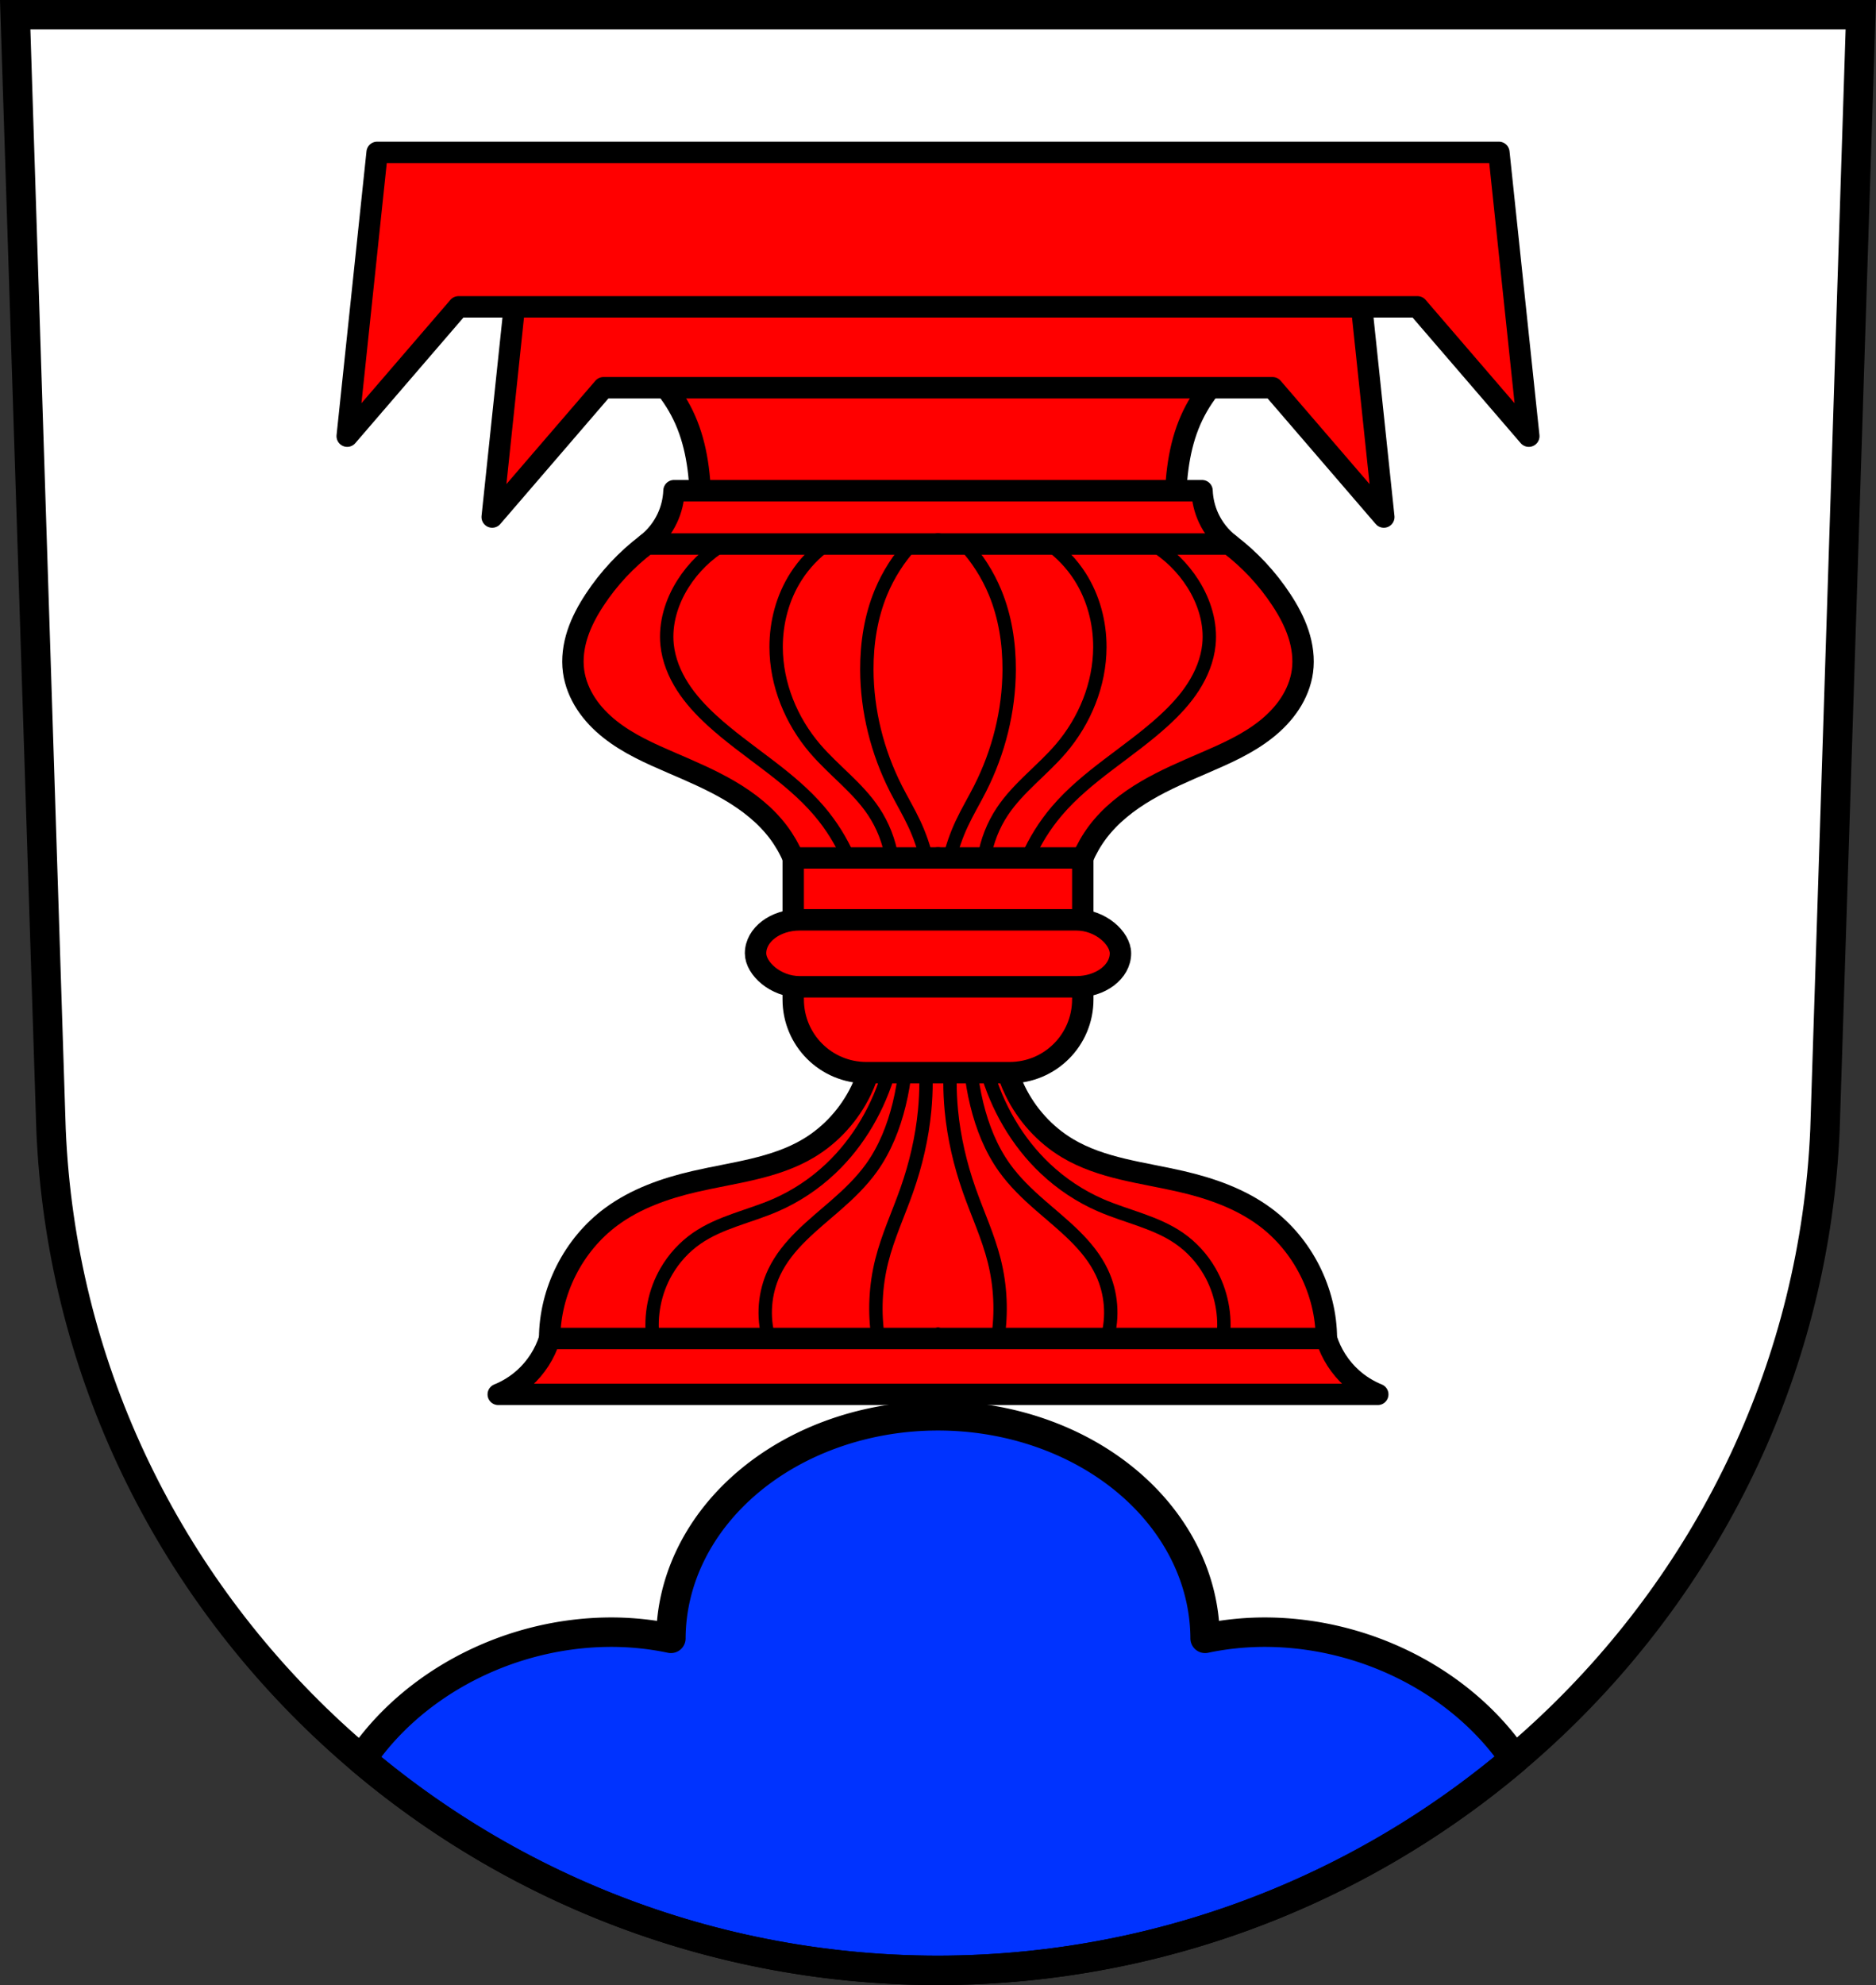 <svg xmlns="http://www.w3.org/2000/svg" width="701.33" height="741.77" viewBox="0 0 701.334 741.769"><rect x="0" y="0" width="701.334" height="741.769" fill="#333333" stroke="none"/><g transform="translate(-8.161-57.48)"><g fill-rule="evenodd"><path d="m13.841 62.978l13.398 416.62c7.415 175.25 153.92 314.05 331.59 314.14 177.51-.215 324.07-139.06 331.59-314.14l13.398-416.62h-344.98z" fill="#fff"/><g transform="translate(0 6)" stroke="#000"><g fill="#f00" stroke-linejoin="round" stroke-width="8"><path d="m333.05 182.55l.598 1.26-87.51 2.164c8.466 6.06 15.14 14.593 18.98 24.27 2.056 5.18 3.31 10.655 4.045 16.18.768 5.77.975 11.614.621 17.424l68.14 2.178 20.898-10.713 20.896 10.713 68.14-2.178c-.354-5.81-.147-11.654.621-17.424.735-5.525 1.989-11 4.045-16.18 3.841-9.677 10.515-18.21 18.98-24.27l-87.51-2.164.598-1.26-25.775.637-25.775-.637z"/><path d="m260.13 234.83c-.134 3.543-.987 7.06-2.49 10.268-1.761 3.762-4.416 7.101-7.686 9.662l44.4 19.896 64.48-19.896 64.48 19.896 44.4-19.896c-3.269-2.562-5.925-5.901-7.686-9.662-1.503-3.211-2.356-6.725-2.49-10.268h-98.7-98.7z"/><path d="m249.95 254.76c-7.618 5.782-14.241 12.871-19.494 20.863-2.602 3.96-4.882 8.163-6.363 12.664-1.481 4.501-2.146 9.319-1.504 14.01.592 4.335 2.289 8.485 4.688 12.145 2.398 3.66 5.486 6.839 8.912 9.561 6.852 5.443 14.962 9.03 22.996 12.496 7.39 3.19 14.825 6.345 21.766 10.422 6.941 4.077 13.42 9.133 18.25 15.572 2.213 2.951 4.065 6.172 5.5 9.57l24.598 12.66 29.529-12.66 29.527 12.66 24.598-12.66c1.435-3.398 3.287-6.619 5.5-9.57 4.83-6.44 11.309-11.496 18.25-15.572 6.941-4.077 14.375-7.231 21.766-10.422 8.03-3.468 16.14-7.05 22.996-12.496 3.426-2.722 6.514-5.901 8.912-9.561 2.398-3.66 4.095-7.809 4.688-12.145.642-4.695-.023-9.513-1.504-14.01-1.481-4.501-3.761-8.704-6.363-12.664-5.253-7.992-11.876-15.08-19.494-20.863h-108.87-108.88z"/></g><g fill="none" stroke-linecap="round" stroke-width="5"><path d="m278.71 254.76c-6.151 3.694-11.419 8.849-15.246 14.919-4.251 6.742-6.725 14.785-5.912 22.714.573 5.584 2.744 10.929 5.771 15.656 3.03 4.727 6.891 8.869 11.03 12.659 12.943 11.846 28.788 20.535 40.14 33.915 4.45 5.246 8.131 11.143 10.89 17.445"/><path d="m317.29 254.76c-4.555 3.266-8.484 7.402-11.512 12.12-5.02 7.815-7.493 17.16-7.468 26.448.038 13.846 5.607 27.452 14.624 37.96 6.94 8.09 15.856 14.476 21.78 23.336 3.499 5.233 5.852 11.229 6.845 17.445"/><path d="m349.03 254.76c-4.849 5.278-8.765 11.41-11.512 18.03-3.783 9.116-5.323 19.07-5.29 28.937.052 15.408 3.913 30.756 10.89 44.494 2.227 4.385 4.766 8.611 6.845 13.07 2 4.288 3.566 8.778 4.667 13.379"/><path d="m438.95 254.76c6.151 3.694 11.419 8.849 15.246 14.919 4.251 6.742 6.725 14.785 5.912 22.714-.573 5.584-2.744 10.929-5.771 15.656-3.03 4.727-6.891 8.869-11.03 12.659-12.943 11.846-28.788 20.535-40.14 33.915-4.45 5.246-8.131 11.143-10.89 17.445"/><path d="m400.36 254.76c4.555 3.266 8.484 7.402 11.512 12.12 5.02 7.815 7.493 17.16 7.468 26.448-.038 13.846-5.607 27.452-14.624 37.96-6.94 8.09-15.856 14.476-21.78 23.336-3.499 5.233-5.852 11.229-6.845 17.445"/><path d="m368.63 254.76c4.849 5.278 8.765 11.41 11.512 18.03 3.783 9.116 5.323 19.07 5.29 28.937-.052 15.408-3.913 30.756-10.89 44.494-2.227 4.385-4.766 8.611-6.845 13.07-2 4.288-3.566 8.778-4.667 13.379"/></g></g></g><g stroke="#000"><g stroke-width="11"><path d="M350.666 529.033A99.869 83.452 0 0 0 250.814 612.203 83.452 99.869 72.95 0 0 230.441 609.9 83.452 99.869 72.95 0 0 194.18 615.09 83.452 99.869 72.95 0 0 135.104 657.447C193.23 706.58 268.62 736.22 350.67 736.27 432.67 736.17 508.06 706.47 566.2 657.29A99.869 83.452 17.05 0 0 507.154 615.09 99.869 83.452 17.05 0 0 470.893 609.9 99.869 83.452 17.05 0 0 450.523 612.201 99.869 83.452 0 0 0 350.666 529.033z" transform="translate(8.161 57.48)" fill="#03f" stroke-linejoin="round" stroke-linecap="round"/><path d="m13.841 62.978l13.398 416.62c7.415 175.25 153.92 314.05 331.59 314.14 177.51-.215 324.07-139.06 331.59-314.14l13.398-416.62h-344.98z" fill="none" fill-rule="evenodd"/></g><g fill="#f00" stroke-width="8"><path d="m335.27 443.64c-.213 7.414-2.024 14.778-5.27 21.447-4.295 8.825-11.142 16.415-19.566 21.449-12.739 7.612-28.06 9.07-42.52 12.416-11.09 2.563-22.08 6.417-31.23 13.172-14.193 10.471-23 27.875-23.04 45.512l111.85 11.307 33.34-11.307 33.34 11.307 111.85-11.307c-.037-17.637-8.848-35.04-23.04-45.512-9.156-6.755-20.15-10.609-31.23-13.172-14.458-3.343-29.781-4.804-42.52-12.416-8.425-5.03-15.272-12.625-19.566-21.449-3.246-6.669-5.056-14.03-5.27-21.447h-23.559-23.561z" fill-rule="evenodd"/><path d="m213.64 557.63c-1.762 5.693-5.098 10.889-9.539 14.863-2.843 2.544-6.13 4.591-9.668 6.02h19.21 290.38 19.21c-3.538-1.428-6.827-3.476-9.67-6.02-4.441-3.974-7.775-9.17-9.537-14.863h-290.38z" stroke-linejoin="round" stroke-linecap="round"/></g><g fill="none" fill-rule="evenodd" stroke-width="5"><path d="m252.27 557.63c-1.139-8.605.651-17.571 5.01-25.08 2.828-4.875 6.716-9.139 11.348-12.35 8.754-6.067 19.599-8.116 29.372-12.35 7.627-3.304 14.649-7.98 20.694-13.685 10.577-9.981 18.07-23.06 22.03-37.05 1.251-4.416 2.162-8.929 2.722-13.484"/><path d="m465.38 557.63c1.139-8.605-.651-17.571-5.01-25.08-2.828-4.875-6.716-9.139-11.348-12.35-8.754-6.067-19.599-8.116-29.372-12.35-7.627-3.304-14.649-7.98-20.694-13.685-10.577-9.981-18.07-23.06-22.03-37.05-1.251-4.416-2.162-8.929-2.722-13.484"/><g stroke-linecap="round"><g stroke-linejoin="round"><path d="m295.59 557.63c-2.355-8.125-1.628-17.1 2-24.745 4.905-10.323 14.42-17.518 23.03-25.03 4.873-4.253 9.582-8.763 13.351-14.02 5.05-7.05 8.288-15.273 10.347-23.698 2.115-8.654 3.034-17.599 2.722-26.501"/><path d="m422.06 557.63c2.355-8.125 1.628-17.1-2-24.745-4.905-10.323-14.42-17.518-23.03-25.03-4.873-4.253-9.582-8.763-13.351-14.02-5.05-7.05-8.288-15.273-10.347-23.698-2.115-8.654-3.034-17.599-2.722-26.501"/></g><path d="m336.48 557.63c-1.503-9.654-1.046-19.609 1.335-29.08 2.274-9.05 6.251-17.566 9.346-26.368 3.374-9.598 5.706-19.578 6.675-29.706.69-7.21.69-14.486 0-21.695"/><path d="m381.18 557.63c1.503-9.654 1.046-19.609-1.335-29.08-2.274-9.05-6.251-17.566-9.346-26.368-3.374-9.598-5.706-19.578-6.675-29.706-.69-7.21-.69-14.486 0-21.695"/></g></g><g fill="#f00" stroke-linejoin="round" stroke-linecap="round" stroke-width="8"><path d="m304.7 378.06v52.867c0 15.167 12.21 27.377 27.377 27.377h53.5c15.167 0 27.377-12.21 27.377-27.377v-52.867h-108.25z"/><rect width="136.42" height="25.02" x="290.62" y="401.19" rx="16.521" ry="12.509"/><g transform="translate(0 4)"><path d="m203.35 140.64l-11.186 106.04 41.611-48.32h250.11l41.609 48.32-11.186-106.04h-30.424-250.11-30.426z"/><path d="m149.15 110.42l-11.186 106.04 41.611-48.32h125.06 108.39 125.06l41.611 48.32-11.186-106.04h-30.426-125.06-108.39-125.06-30.426z"/></g></g></g></g></svg>